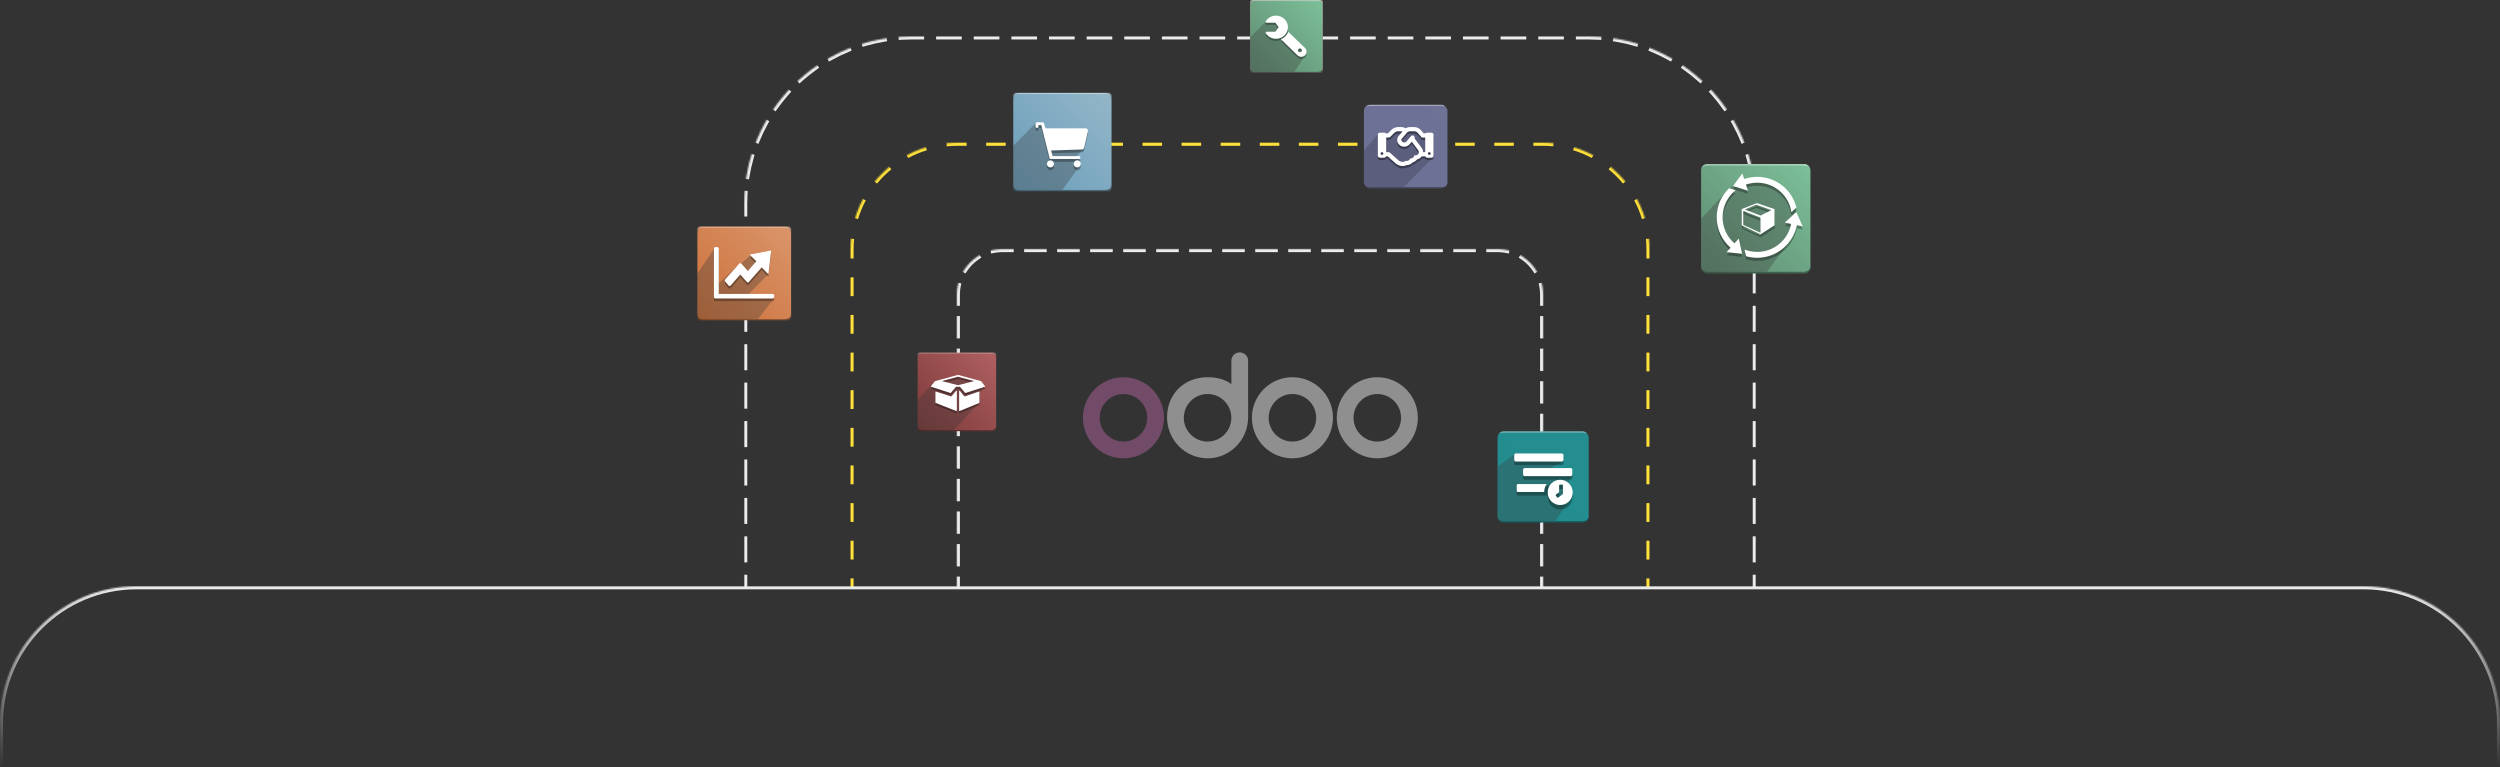 <svg width="1646" height="505" viewBox="0 0 1646 505" fill="none" xmlns="http://www.w3.org/2000/svg">
<rect x="0" y="0" width="1646" height="505" fill="#333333" stroke="none"/>
<mask id="path-1-inside-1_6986_19469" fill="white">
<path d="M490 134C490 73.249 539.249 24 600 24H1046C1106.75 24 1156 73.249 1156 134V387H490V134Z"/>
</mask>
<path fill-rule="evenodd" clip-rule="evenodd" d="M488 378.422H492V380.422V387H491H490H489H488V380.422V378.422ZM488 370.278V368.278V355.122V353.122H492V355.122V368.278V370.278H488ZM492 344.978H488V342.978V329.822V327.822H492V329.822V342.978V344.978ZM492 319.678H488V317.678V304.522V302.522H492V304.522V317.678V319.678ZM492 294.378H488V292.378V279.222V277.222H492V279.222V292.378V294.378ZM492 269.078H488V267.078V253.922V251.922H492V253.922V267.078V269.078ZM492 243.778H488V241.778V228.622V226.622H492V228.622V241.778V243.778ZM492 218.478H488V216.478V203.322V201.322H492V203.322V216.478V218.478ZM492 193.178H488V191.178V178.022V176.022H492V178.022V191.178V193.178ZM492 167.878H488V165.878V152.722V150.722H492V152.722V165.878V167.878ZM492 142.578H488V140.578V134C488 132.475 488.03 130.957 488.091 129.447C488.117 128.785 488.15 128.125 488.187 127.467L488.194 127.349C488.231 126.722 488.273 126.096 488.32 125.471L492.296 125.7L492.181 127.696C492.166 127.957 492.152 128.218 492.139 128.479C492.047 130.308 492 132.148 492 134V140.578V142.578ZM489.213 117.457C489.298 116.883 489.388 116.31 489.481 115.739L489.524 115.481C490.246 111.145 491.216 106.894 492.421 102.742L492.516 102.414C492.671 101.883 492.831 101.353 492.995 100.826L496.82 101.935L496.262 103.856C495.101 107.859 494.166 111.957 493.47 116.137L493.142 118.11L489.213 117.457ZM495.658 93.215C495.859 92.7 496.064 92.187 496.273 91.676L496.404 91.359C498.071 87.312 499.968 83.385 502.08 79.593L502.218 79.345C502.498 78.846 502.781 78.349 503.068 77.854L506.548 79.792L505.575 81.539C503.539 85.195 501.709 88.982 500.102 92.883L499.34 94.732L495.658 93.215ZM507.364 71.031C507.703 70.534 508.046 70.039 508.392 69.547L508.505 69.388C511.025 65.827 513.747 62.419 516.655 59.181L516.701 59.13C517.131 58.652 517.566 58.177 518.005 57.705L520.967 60.367L519.631 61.854C519.187 62.348 518.748 62.847 518.313 63.349C516 66.021 513.816 68.807 511.771 71.698L510.615 73.331L507.364 71.031ZM523.705 52.005L526.366 54.967L527.854 53.631C528.245 53.28 528.638 52.932 529.033 52.587C531.801 50.173 534.693 47.897 537.698 45.77L539.331 44.615L537.031 41.364C536.534 41.703 536.039 42.046 535.548 42.392L535.388 42.505C531.827 45.025 528.419 47.747 525.181 50.655L525.132 50.7C524.652 51.131 524.177 51.566 523.705 52.005ZM543.854 37.068L545.792 40.547L547.539 39.575C551.195 37.539 554.982 35.709 558.883 34.102L560.732 33.34L559.215 29.658C558.7 29.859 558.188 30.064 557.677 30.273L557.359 30.404C553.312 32.071 549.385 33.968 545.593 36.08L545.345 36.218C544.846 36.498 544.349 36.781 543.854 37.068ZM566.826 26.995L567.935 30.82L569.856 30.262C573.859 29.101 577.957 28.166 582.137 27.47L584.11 27.142L583.457 23.213C582.883 23.298 582.31 23.388 581.739 23.481L581.481 23.524C577.145 24.246 572.894 25.216 568.742 26.421L568.414 26.516C567.883 26.672 567.353 26.831 566.826 26.995ZM591.471 22.32C592.096 22.273 592.722 22.231 593.35 22.194L593.467 22.188C594.142 22.149 594.819 22.116 595.498 22.089C596.992 22.03 598.492 22 600 22H606.442H608.442V26H606.442H600C599.868 26 599.736 26 599.603 26.001C597.65 26.008 595.709 26.067 593.782 26.176C593.754 26.178 593.725 26.179 593.696 26.181L591.7 26.296L591.471 22.32ZM616.336 26H618.336H631.22H633.22V22H631.22H618.336H616.336V26ZM641.113 22H643.113H655.998H657.998V26H655.998H643.113H641.113V22ZM665.891 26H667.891H680.776H682.776V22H680.776H667.891H665.891V26ZM690.669 22H692.669H705.553H707.553V26H705.553H692.669H690.669V22ZM715.447 26H717.447H730.331H732.331V22H730.331H717.447H715.447V26ZM740.224 22H742.224H755.109H757.109V26H755.109H742.224H740.224V22ZM765.002 26H767.002H779.887H781.887V22H779.887H767.002H765.002V26ZM789.78 22H791.78H804.664H806.664V26H804.664H791.78H789.78V22ZM814.558 26H816.558H829.442H831.442V22H829.442H816.558H814.558V26ZM839.336 22H841.336H854.22H856.22V26H854.22H841.336H839.336V22ZM864.113 26H866.113H878.998H880.998V22H878.998H866.113H864.113V26ZM888.891 22H890.891H903.775H905.775V26H903.775H890.891H888.891V22ZM913.669 26H915.669H928.553H930.553V22H928.553H915.669H913.669V26ZM938.447 22H940.447H953.331H955.331V26H953.331H940.447H938.447V22ZM963.224 26H965.224H978.109H980.109V22H978.109H965.224H963.224V26ZM988.002 22H990.002H1002.89H1004.89V26H1002.89H990.002H988.002V22ZM1012.78 26H1014.78H1027.66H1029.66V22H1027.66H1014.78H1012.78V26ZM1037.56 22H1039.56H1046C1047.51 22 1049.01 22.03 1050.5 22.089C1051.18 22.116 1051.86 22.148 1052.53 22.188L1052.65 22.194C1053.28 22.231 1053.9 22.273 1054.53 22.32L1054.3 26.296L1052.3 26.181C1050.22 26.061 1048.12 26 1046 26H1039.56H1037.56V22ZM1062.54 23.213C1063.12 23.298 1063.69 23.388 1064.26 23.481L1064.52 23.524C1068.85 24.246 1073.11 25.216 1077.26 26.421L1077.59 26.517C1078.12 26.672 1078.65 26.831 1079.17 26.995L1078.06 30.82L1076.14 30.262C1072.14 29.101 1068.04 28.166 1063.86 27.47L1061.89 27.142L1062.54 23.213ZM1086.78 29.658C1087.3 29.859 1087.81 30.063 1088.32 30.271L1088.64 30.404C1092.69 32.071 1096.61 33.968 1100.41 36.08L1100.66 36.218C1101.15 36.498 1101.65 36.781 1102.15 37.068L1100.21 40.547L1098.46 39.575C1094.8 37.539 1091.02 35.709 1087.12 34.102L1085.27 33.34L1086.78 29.658ZM1108.97 41.364C1109.46 41.702 1109.96 42.044 1110.45 42.389L1110.61 42.505C1114.17 45.025 1117.58 47.747 1120.82 50.655C1120.83 50.664 1120.84 50.674 1120.85 50.683C1121.34 51.12 1121.82 51.56 1122.29 52.005L1119.63 54.967L1118.15 53.631C1115.02 50.826 1111.74 48.2 1108.3 45.77L1106.67 44.615L1108.97 41.364ZM1128 57.705L1125.03 60.367L1126.37 61.854C1129.17 64.977 1131.8 68.263 1134.23 71.698L1135.38 73.331L1138.64 71.031C1138.3 70.537 1137.96 70.046 1137.61 69.557L1137.49 69.388C1134.98 65.827 1132.25 62.419 1129.34 59.181C1129.34 59.171 1129.33 59.161 1129.32 59.152C1128.88 58.666 1128.44 58.184 1128 57.705ZM1142.93 77.854L1139.45 79.792L1140.43 81.539C1141.44 83.367 1142.41 85.228 1143.32 87.119C1144.24 89.01 1145.09 90.933 1145.9 92.883L1146.66 94.732L1150.34 93.215C1150.14 92.7 1149.94 92.186 1149.73 91.674L1149.6 91.359C1149.07 90.075 1148.51 88.802 1147.94 87.543C1146.7 84.833 1145.36 82.181 1143.92 79.593L1143.78 79.345C1143.5 78.846 1143.22 78.349 1142.93 77.854ZM1153.01 100.826L1149.18 101.935L1149.74 103.856C1150.11 105.133 1150.46 106.419 1150.78 107.715C1151.47 110.482 1152.06 113.291 1152.53 116.137L1152.86 118.11L1156.79 117.457C1156.7 116.882 1156.61 116.31 1156.52 115.738L1156.48 115.481C1156.02 112.771 1155.48 110.094 1154.83 107.454C1154.45 105.87 1154.03 104.299 1153.58 102.742L1153.48 102.413C1153.33 101.882 1153.17 101.353 1153.01 100.826ZM1157.68 125.471L1153.7 125.7L1153.82 127.696C1153.94 129.782 1154 131.884 1154 134V140.578V142.578H1158V140.578V134C1158 131.807 1157.94 129.629 1157.81 127.467C1157.81 127.432 1157.81 127.398 1157.81 127.364C1157.77 126.731 1157.73 126.1 1157.68 125.471ZM1158 150.722H1154V152.722V165.878V167.878H1158V165.878V152.722V150.722ZM1158 176.022H1154V178.022V191.178V193.178H1158V191.178V178.022V176.022ZM1158 201.322H1154V203.322V216.478V218.478H1158V216.478V203.322V201.322ZM1158 226.622H1154V228.622V241.778V243.778H1158V241.778V228.622V226.622ZM1158 251.922H1154V253.922V267.078V269.078H1158V267.078V253.922V251.922ZM1158 277.222H1154V279.222V292.378V294.378H1158V292.378V279.222V277.222ZM1158 302.522H1154V304.522V317.678V319.678H1158V317.678V304.522V302.522ZM1158 327.822H1154V329.822V342.978V344.978H1158V342.978V329.822V327.822ZM1158 353.122H1154V355.122V368.278V370.278H1158V368.278V355.122V353.122ZM1158 378.422H1154V380.422V387H1155H1156H1157H1158V380.422V378.422Z" fill="#EAECED" mask="url(#path-1-inside-1_6986_19469)"/>
<mask id="path-3-inside-2_6986_19469" fill="white">
<path d="M560 164C560 125.34 591.34 94 630 94H1016C1054.66 94 1086 125.34 1086 164V387H560V164Z"/>
</mask>
<path fill-rule="evenodd" clip-rule="evenodd" d="M559 380.806H561H562V387H561H560H559H558V380.806H559ZM558 368.417H559H561H562V356.028H561H559H558V368.417ZM558 343.639H559H561H562V331.25H561H559H558V343.639ZM558 318.861H559H561H562V306.472H561H559H558V318.861ZM558 294.083H559H561H562V281.694H561H559H558V294.083ZM558 269.306H559H561H562V256.917H561H559H558V269.306ZM558 244.528H559H561H562V232.139H561H559H558V244.528ZM558 219.75H559H561H562V207.361H561H559H558V219.75ZM558 194.972H559H561H562V182.583H561H559H558V194.972ZM558 170.194H559H561H562V164C562 162.874 562.027 161.755 562.081 160.643C562.135 159.532 562.216 158.427 562.323 157.33L561.328 157.233L559.337 157.039L558.342 156.942C558.208 158.311 558.114 159.69 558.058 161.079C558.025 161.901 558.006 162.726 558.001 163.554C558 163.703 558 163.851 558 164V170.194ZM563.954 143.963L562.04 143.383L561.083 143.093C562.463 138.539 564.282 134.175 566.49 130.052L567.372 130.524L569.135 131.469L570.016 131.941C567.931 135.834 566.214 139.954 564.911 144.253L563.954 143.963ZM576.66 120.227L575.115 118.957L574.342 118.322C575.464 116.956 576.636 115.632 577.855 114.353C578.99 113.16 580.167 112.006 581.381 110.894C582.338 110.017 583.319 109.166 584.322 108.342L584.957 109.115L586.227 110.66L586.861 111.433C586.001 112.139 585.158 112.867 584.334 113.615C582.636 115.154 581.017 116.778 579.482 118.48C578.781 119.258 578.098 120.052 577.433 120.861L576.66 120.227ZM597.469 103.135L596.524 101.372L596.052 100.49C600.175 98.282 604.539 96.463 609.093 95.083L609.383 96.04L609.963 97.954L610.253 98.911C605.954 100.214 601.834 101.931 597.941 104.016L597.469 103.135ZM623.233 95.328L623.039 93.337L622.942 92.342C624.394 92.2 625.858 92.102 627.333 92.049C628.218 92.016 629.107 92 630 92H636.433V93V95V96H630C628.672 96 627.353 96.038 626.044 96.113C625.135 96.165 624.23 96.235 623.33 96.323L623.233 95.328ZM649.3 96H662.167V95V93V92H649.3V93V95V96ZM675.033 92V93V95V96H687.9V95V93V92H675.033ZM700.767 92V93V95V96H713.633V95V93V92H700.767ZM726.5 92V93V95V96H739.367V95V93V92H726.5ZM752.233 92V93V95V96H765.1V95V93V92H752.233ZM777.967 92V93V95V96H790.833V95V93V92H777.967ZM803.7 92V93V95V96H816.567V95V93V92H803.7ZM829.433 92V93V95V96H842.3V95V93V92H829.433ZM855.167 92V93V95V96H868.033V95V93V92H855.167ZM880.9 92V93V95V96H893.767V95V93V92H880.9ZM906.633 92V93V95V96H919.5V95V93V92H906.633ZM932.367 92V93V95V96H945.233V95V93V92H932.367ZM958.1 92V93V95V96H970.967V95V93V92H958.1ZM983.833 92V93V95V96H996.7V95V93V92H983.833ZM1009.57 92V93V95V96H1016C1017.27 96 1018.52 96.035 1019.77 96.103C1020.74 96.156 1021.71 96.229 1022.67 96.323L1022.77 95.328L1022.96 93.337L1023.06 92.342C1021.7 92.21 1020.33 92.115 1018.96 92.06C1017.98 92.02 1016.99 92 1016 92H1009.57ZM1036.04 97.954L1036.62 96.04L1036.91 95.083C1041.46 96.463 1045.82 98.282 1049.95 100.49L1049.48 101.372L1048.53 103.135L1048.06 104.016C1044.17 101.931 1040.05 100.214 1035.75 98.911L1036.04 97.954ZM1059.77 110.66L1061.04 109.115L1061.68 108.342C1065.32 111.335 1068.66 114.679 1071.66 118.322L1070.89 118.957L1069.34 120.227L1068.57 120.861C1065.74 117.42 1062.58 114.26 1059.14 111.433L1059.77 110.66ZM1076.87 131.469L1078.63 130.524L1079.51 130.052C1080.17 131.276 1080.79 132.522 1081.37 133.787C1082.76 136.783 1083.95 139.891 1084.92 143.093L1083.96 143.383L1082.05 143.963L1081.09 144.253C1079.95 140.491 1078.49 136.867 1076.75 133.411C1076.5 132.918 1076.24 132.427 1075.98 131.941L1076.87 131.469ZM1084.67 157.233L1086.66 157.039L1087.66 156.942C1087.88 159.265 1088 161.619 1088 164V170.194H1087H1085H1084V164C1084 161.749 1083.89 159.524 1083.68 157.33L1084.67 157.233ZM1084 182.583V194.972H1085H1087H1088V182.583H1087H1085H1084ZM1088 207.361H1087H1085H1084V219.75H1085H1087H1088V207.361ZM1088 232.139H1087H1085H1084V244.528H1085H1087H1088V232.139ZM1088 256.917H1087H1085H1084V269.306H1085H1087H1088V256.917ZM1088 281.694H1087H1085H1084V294.083H1085H1087H1088V281.694ZM1088 306.472H1087H1085H1084V318.861H1085H1087H1088V306.472ZM1088 331.25H1087H1085H1084V343.639H1085H1087H1088V331.25ZM1088 356.028H1087H1085H1084V368.417H1085H1087H1088V356.028ZM1088 380.806H1087H1085H1084V387H1085H1086H1087H1088V380.806Z" fill="#FFE139" mask="url(#path-3-inside-2_6986_19469)"/>
<mask id="path-5-inside-3_6986_19469" fill="white">
<path d="M630 194C630 177.431 643.431 164 660 164H986C1002.57 164 1016 177.431 1016 194V387H630V194Z"/>
</mask>
<path fill-rule="evenodd" clip-rule="evenodd" d="M628 379.639H632V381.639V387H631H630H629H628V381.639V379.639ZM628 372.917V370.917V360.194V358.194H632V360.194V370.917V372.917H628ZM632 351.472H628V349.472V338.75V336.75H632V338.75V349.472V351.472ZM632 330.028H628V328.028V317.306V315.306H632V317.306V328.028V330.028ZM632 308.583H628V306.583V295.861V293.861H632V295.861V306.583V308.583ZM632 287.139H628V285.139V274.417V272.417H632V274.417V285.139V287.139ZM632 265.694H628V263.694V252.972V250.972H632V252.972V263.694V265.694ZM632 244.25H628V242.25V231.528V229.528H632V231.528V242.25V244.25ZM632 222.806H628V220.806V210.083V208.083H632V210.083V220.806V222.806ZM632 201.361H628V199.361V194M632 201.361V199.361V194C632 193.766 632.003 193.533 632.009 193.3C632.048 191.671 632.227 190.079 632.533 188.533L632.921 186.571L629.058 185.807C628.902 186.399 628.762 186.997 628.64 187.602L628.609 187.757C628.263 189.505 628.06 191.304 628.011 193.14C628.007 193.293 628.004 193.447 628.002 193.6C628.001 193.733 628 193.867 628 194M633.325 176.317L633.391 176.219C635.727 172.73 638.73 169.727 642.219 167.391L642.317 167.325C642.839 166.979 643.372 166.647 643.915 166.33L646.106 169.602L644.444 170.715C643.203 171.546 642.033 172.473 640.943 173.486C640.417 173.974 639.911 174.482 639.424 175.009C638.435 176.08 637.529 177.229 636.715 178.444L635.602 180.106L632.33 177.915C632.647 177.372 632.978 176.839 633.325 176.317ZM651.807 163.058C652.399 162.902 652.997 162.762 653.602 162.64L653.757 162.609C655.525 162.259 657.345 162.055 659.202 162.01C659.467 162.003 659.733 162 660 162H665.433H667.433V166H665.433H660C659.883 166 659.766 166.001 659.649 166.002C659.51 166.004 659.37 166.007 659.231 166.01C657.627 166.054 656.057 166.232 654.533 166.533L652.571 166.921L651.807 163.058ZM674.3 166H676.3H687.167H689.167V162H687.167H676.3H674.3V166ZM696.033 162H698.033H708.9H710.9V166H708.9H698.033H696.033V162ZM717.767 166H719.767H730.633H732.633V162H730.633H719.767H717.767V166ZM739.5 162H741.5H752.367H754.367V166H752.367H741.5H739.5V162ZM761.233 166H763.233H774.1H776.1V162H774.1H763.233H761.233V166ZM782.967 162H784.967H795.833H797.833V166H795.833H784.967H782.967V162ZM804.7 166H806.7H817.567H819.567V162H817.567H806.7H804.7V166ZM826.433 162H828.433H839.3H841.3V166H839.3H828.433H826.433V162ZM848.167 166H850.167H861.033H863.033V162H861.033H850.167H848.167V166ZM869.9 162H871.9H882.767H884.767V166H882.767H871.9H869.9V162ZM891.633 166H893.633H904.5H906.5V162H904.5H893.633H891.633V166ZM913.367 162H915.367H926.233H928.233V166H926.233H915.367H913.367V162ZM935.1 166H937.1H947.967H949.967V162H947.967H937.1H935.1V166ZM956.833 162H958.833H969.7H971.7V166H969.7H958.833H956.833V162ZM978.567 166H980.567H986C986.468 166 986.933 166.011 987.396 166.034C988.783 166.102 990.142 166.271 991.467 166.533L993.429 166.921L994.193 163.058C993.601 162.902 993.003 162.763 992.399 162.64L992.243 162.609C990.633 162.291 988.98 162.093 987.295 162.026C986.865 162.009 986.434 162 986 162H980.567H978.567V166ZM1002.08 166.33C1002.63 166.646 1003.16 166.978 1003.68 167.324L1003.78 167.391C1004.22 167.683 1004.65 167.985 1005.07 168.298C1008.01 170.485 1010.57 173.166 1012.61 176.219L1012.68 176.319C1013.02 176.841 1013.35 177.373 1013.67 177.915L1010.4 180.106L1009.29 178.444C1007.41 175.641 1005.04 173.196 1002.3 171.232C1002.06 171.056 1001.81 170.883 1001.56 170.715L999.894 169.602L1002.08 166.33ZM1016.94 185.807L1013.08 186.571L1013.47 188.533C1013.58 189.104 1013.68 189.681 1013.75 190.264C1013.92 191.486 1014 192.733 1014 194V199.361V201.361H1018V199.361V194C1018 192.666 1017.92 191.35 1017.76 190.058C1017.66 189.282 1017.54 188.515 1017.39 187.757L1017.36 187.603C1017.24 186.998 1017.1 186.399 1016.94 185.807ZM1018 208.083H1014V210.083V220.806V222.806H1018V220.806V210.083V208.083ZM1018 229.528H1014V231.528V242.25V244.25H1018V242.25V231.528V229.528ZM1018 250.972H1014V252.972V263.694V265.694H1018V263.694V252.972V250.972ZM1018 272.417H1014V274.417V285.139V287.139H1018V285.139V274.417V272.417ZM1018 293.861H1014V295.861V306.583V308.583H1018V306.583V295.861V293.861ZM1018 315.306H1014V317.306V328.028V330.028H1018V328.028V317.306V315.306ZM1018 336.75H1014V338.75V349.472V351.472H1018V349.472V338.75V336.75ZM1018 358.194H1014V360.194V370.917V372.917H1018V370.917V360.194V358.194ZM1018 379.639H1014V381.639V387H1015H1016H1017H1018V381.639V379.639Z" fill="#EAECED" mask="url(#path-5-inside-3_6986_19469)"/>
<path d="M906.819 301.752C901.54 301.752 896.38 300.187 891.991 297.254C887.601 294.321 884.18 290.152 882.16 285.275C880.14 280.398 879.611 275.032 880.641 269.854C881.671 264.677 884.213 259.921 887.946 256.188C891.679 252.455 896.435 249.913 901.612 248.883C906.79 247.853 912.156 248.382 917.033 250.402C921.91 252.422 926.079 255.843 929.012 260.233C931.945 264.622 933.51 269.782 933.51 275.061C933.51 282.14 930.698 288.929 925.692 293.934C920.687 298.94 913.898 301.752 906.819 301.752ZM906.819 290.72C909.916 290.72 912.944 289.801 915.519 288.081C918.094 286.36 920.101 283.915 921.286 281.053C922.471 278.192 922.781 275.044 922.177 272.006C921.573 268.969 920.081 266.179 917.892 263.989C915.702 261.799 912.912 260.308 909.874 259.703C906.837 259.099 903.688 259.409 900.827 260.595C897.966 261.78 895.52 263.787 893.8 266.362C892.079 268.937 891.161 271.964 891.161 275.061C891.161 279.214 892.81 283.197 895.747 286.134C898.683 289.07 902.666 290.72 906.819 290.72ZM850.946 301.752C845.667 301.752 840.507 300.187 836.118 297.254C831.729 294.321 828.307 290.152 826.287 285.275C824.267 280.398 823.739 275.032 824.768 269.854C825.798 264.677 828.34 259.921 832.073 256.188C835.806 252.455 840.562 249.913 845.739 248.883C850.917 247.853 856.283 248.382 861.161 250.402C866.038 252.422 870.206 255.843 873.139 260.233C876.072 264.622 877.637 269.782 877.637 275.061C877.637 282.14 874.825 288.929 869.82 293.934C864.814 298.94 858.025 301.752 850.946 301.752ZM850.946 290.72C854.043 290.72 857.071 289.801 859.646 288.081C862.221 286.36 864.228 283.915 865.413 281.053C866.598 278.192 866.908 275.044 866.304 272.006C865.7 268.969 864.209 266.179 862.019 263.989C859.829 261.799 857.039 260.308 854.001 259.703C850.964 259.099 847.815 259.409 844.954 260.595C842.093 261.78 839.647 263.787 837.927 266.362C836.206 268.937 835.288 271.964 835.288 275.061C835.288 279.214 836.938 283.197 839.874 286.134C842.811 289.07 846.793 290.72 850.946 290.72ZM821.764 274.705C821.764 289.617 809.807 301.752 795.074 301.752C780.34 301.752 768.383 289.652 768.383 274.741C768.383 259.83 779.237 248.37 795.074 248.37C800.91 248.37 806.319 249.616 810.732 252.854V237.374C810.732 234.42 813.33 232 816.248 232C819.167 232 821.764 234.42 821.764 237.374V274.705ZM795.074 290.72C798.171 290.72 801.198 289.801 803.773 288.081C806.348 286.36 808.355 283.915 809.54 281.053C810.725 278.192 811.036 275.044 810.431 272.006C809.827 268.969 808.336 266.179 806.146 263.989C803.956 261.799 801.166 260.308 798.128 259.703C795.091 259.099 791.943 259.409 789.081 260.595C786.22 261.78 783.775 263.787 782.054 266.362C780.333 268.937 779.415 271.964 779.415 275.061C779.415 279.214 781.065 283.197 784.001 286.134C786.938 289.07 790.921 290.72 795.074 290.72Z" fill="#8F8F8F"/>
<path d="M739.691 301.753C734.412 301.753 729.251 300.187 724.862 297.255C720.473 294.322 717.052 290.153 715.032 285.276C713.012 280.399 712.483 275.032 713.513 269.855C714.543 264.677 717.085 259.921 720.818 256.189C724.55 252.456 729.306 249.914 734.484 248.884C739.661 247.854 745.028 248.383 749.905 250.403C754.782 252.423 758.951 255.844 761.883 260.233C764.816 264.623 766.382 269.783 766.382 275.062C766.382 282.141 763.57 288.93 758.564 293.935C753.559 298.941 746.77 301.753 739.691 301.753ZM739.691 290.721C742.788 290.721 745.815 289.802 748.39 288.082C750.965 286.361 752.972 283.915 754.158 281.054C755.343 278.193 755.653 275.045 755.049 272.007C754.444 268.97 752.953 266.18 750.763 263.99C748.573 261.8 745.783 260.308 742.746 259.704C739.708 259.1 736.56 259.41 733.699 260.595C730.837 261.78 728.392 263.787 726.671 266.362C724.951 268.938 724.032 271.965 724.032 275.062C724.032 279.215 725.682 283.198 728.619 286.134C731.555 289.071 735.538 290.721 739.691 290.721Z" fill="#714B67"/>
<mask id="path-9-inside-4_6986_19469" fill="white">
<path d="M0 476C0 426.294 40.294 386 90 386H1556C1605.71 386 1646 426.294 1646 476V505H0V476Z"/>
</mask>
<path d="M-2 476C-2 425.19 39.19 384 90 384H1556C1606.81 384 1648 425.19 1648 476H1644C1644 427.399 1604.6 388 1556 388H90C41.399 388 2 427.399 2 476H-2ZM1646 505H0H1646ZM-2 505V476C-2 425.19 39.19 384 90 384V388C41.399 388 2 427.399 2 476V505H-2ZM1556 384C1606.81 384 1648 425.19 1648 476V505H1644V476C1644 427.399 1604.6 388 1556 388V384Z" fill="url(#paint0_linear_6986_19469)" mask="url(#path-9-inside-4_6986_19469)"/>
<mask id="mask0_6986_19469" style="mask-type:alpha" maskUnits="userSpaceOnUse" x="459" y="149" width="62" height="62">
<path d="M462.543 149H516.571C520.114 149 521 149.886 521 153.429V206.571C521 210.114 520.114 211 516.571 211H462.543C459.886 211 459 210.114 459 206.571V153.429C459 149.886 459.886 149 462.543 149Z" fill="white"/>
</mask>
<g mask="url(#mask0_6986_19469)">
<path fill-rule="evenodd" clip-rule="evenodd" d="M459 149H521V211H459V149Z" fill="url(#paint1_linear_6986_19469)"/>
<path fill-rule="evenodd" clip-rule="evenodd" d="M462.543 149.886H516.571C518.934 149.886 520.409 150.476 521 151.657V149H459V151.657C459.591 150.476 460.771 149.886 462.543 149.886Z" fill="white" fill-opacity="0.383"/>
<path opacity="0.324" fill-rule="evenodd" clip-rule="evenodd" d="M499.072 210.117H462.543C460.771 210.117 459 209.987 459 206.506V180.281L470.514 163.174H473.171V186.645L486.457 174.006L487.32 174.027L494.429 167.687L505.943 180.327L490 196.576H509.486L499.072 210.117Z" fill="#393939"/>
<path fill-rule="evenodd" clip-rule="evenodd" d="M462.543 210.114H516.571C518.934 210.114 520.409 209.228 521 207.457V211H459V207.457C459.591 209.228 460.771 210.114 462.543 210.114Z" fill="black" fill-opacity="0.383"/>
<path opacity="0.3" d="M508.814 195.304C509.326 195.304 509.744 195.78 509.744 196.361V197.227C509.744 197.808 509.326 198.285 508.814 198.285H470.985C470.473 198.285 470.055 197.808 470.055 197.227V165.518C470.055 164.937 470.473 164.461 470.985 164.461H472.313C472.825 164.461 473.243 164.937 473.243 165.518V195.304H508.814ZM493.542 169.393L497.954 173.789L492.372 180.211L488.062 175.313C487.698 174.899 487.116 174.899 486.751 175.313L477.528 185.689C477.352 185.896 477.253 186.158 477.25 186.43C477.248 186.702 477.34 186.966 477.512 187.177L479.721 189.767C480.086 190.189 480.683 190.198 481.047 189.776L487.412 182.544L491.714 187.433C491.794 187.53 491.895 187.608 492.009 187.662C492.123 187.715 492.247 187.743 492.373 187.743C492.499 187.743 492.623 187.715 492.737 187.662C492.851 187.608 492.952 187.53 493.032 187.433L501.498 177.814L505.942 182.359L507.713 166.714L493.542 169.393Z" fill="black"/>
<path d="M508.814 193.533C509.326 193.533 509.744 194.008 509.744 194.589V195.456C509.744 196.037 509.326 196.513 508.814 196.513H470.985C470.473 196.513 470.055 196.037 470.055 195.456V163.747C470.055 163.165 470.473 162.689 470.985 162.689H472.313C472.825 162.689 473.243 163.165 473.243 163.747V193.533H508.814ZM493.542 167.622L497.954 172.018L492.372 178.439L488.062 173.541C487.698 173.128 487.116 173.128 486.751 173.541L477.528 183.917C477.352 184.124 477.253 184.386 477.25 184.658C477.248 184.93 477.34 185.195 477.512 185.405L479.721 187.995C480.086 188.418 480.683 188.427 481.047 188.004L487.412 180.772L491.714 185.661C491.794 185.758 491.895 185.837 492.009 185.89C492.123 185.944 492.247 185.972 492.373 185.972C492.499 185.972 492.623 185.944 492.737 185.89C492.851 185.837 492.952 185.758 493.032 185.661L501.498 176.042L505.942 180.588L507.713 164.943L493.542 167.622Z" fill="white"/>
</g>
<mask id="mask1_6986_19469" style="mask-type:alpha" maskUnits="userSpaceOnUse" x="667" y="61" width="65" height="65">
<path d="M670.714 61H727.357C731.071 61 732 61.929 732 65.643V121.357C732 125.071 731.071 126 727.357 126H670.714C667.929 126 667 125.071 667 121.357V65.643C667 61.929 667.929 61 670.714 61Z" fill="white"/>
</mask>
<g mask="url(#mask1_6986_19469)">
<path fill-rule="evenodd" clip-rule="evenodd" d="M667 61H732V126H667V61Z" fill="url(#paint2_linear_6986_19469)"/>
<path fill-rule="evenodd" clip-rule="evenodd" d="M670.714 61.929H727.357C729.834 61.929 731.381 62.548 732 63.786V61H667V63.786C667.619 62.548 668.857 61.929 670.714 61.929Z" fill="white" fill-opacity="0.383"/>
<path opacity="0.324" fill-rule="evenodd" clip-rule="evenodd" d="M699.5 125.073H670.714C668.857 125.073 667 124.145 667 121.359V96.088L682.128 80.797L686.5 80.502L688.357 85.145H715.286L713.463 97.906L708.786 102.788H710.643L711.146 104.264L708.082 107.202L711.146 108.908L699.5 125.073Z" fill="#393939"/>
<path fill-rule="evenodd" clip-rule="evenodd" d="M670.714 125.073H727.357C729.834 125.073 731.381 124.144 732 122.287V126.001H667V122.287C667.619 124.144 668.857 125.073 670.714 125.073Z" fill="black" fill-opacity="0.383"/>
<path opacity="0.3" d="M713.772 99.072C713.698 99.409 713.512 99.711 713.243 99.928C712.975 100.145 712.641 100.264 712.295 100.266L692.078 100.929L693.006 104.643H710.649C711.578 104.643 711.578 106.5 710.649 106.5H691.149L685.578 84.215H683.72V85.143C683.72 85.763 683.411 86.072 682.792 86.072C682.172 86.072 681.863 85.763 681.863 85.143V83.286C681.925 82.667 682.235 82.357 682.792 82.357H686.506C686.986 82.357 687.295 82.667 687.435 83.286L688.363 86.333H714.781C715.754 86.333 716.475 87.247 716.259 88.207L713.772 99.072ZM709.256 112.072C708.64 112.072 708.05 111.827 707.615 111.392C707.179 110.956 706.935 110.366 706.935 109.75C706.935 109.135 707.179 108.544 707.615 108.109C708.05 107.673 708.64 107.429 709.256 107.429C709.872 107.429 710.462 107.673 710.898 108.109C711.333 108.544 711.578 109.135 711.578 109.75C711.578 110.366 711.333 110.956 710.898 111.392C710.462 111.827 709.872 112.072 709.256 112.072ZM691.613 112.072C690.998 112.072 690.407 111.827 689.972 111.392C689.536 110.956 689.292 110.366 689.292 109.75C689.292 109.135 689.536 108.544 689.972 108.109C690.407 107.673 690.998 107.429 691.613 107.429C692.229 107.429 692.819 107.673 693.255 108.109C693.69 108.544 693.935 109.135 693.935 109.75C693.935 110.366 693.69 110.956 693.255 111.392C692.819 111.827 692.229 112.072 691.613 112.072V112.072Z" fill="black"/>
<path d="M713.772 97.216C713.698 97.553 713.512 97.855 713.243 98.072C712.975 98.29 712.641 98.409 712.295 98.41L692.078 99.073L693.006 102.788H710.649C711.578 102.788 711.578 104.645 710.649 104.645H691.149L685.578 82.359H683.72V83.288C683.72 83.907 683.411 84.216 682.792 84.216C682.172 84.216 681.863 83.907 681.863 83.288V81.43C681.925 80.811 682.235 80.502 682.792 80.502H686.506C686.986 80.502 687.295 80.811 687.435 81.43L688.363 84.477H714.781C715.754 84.477 716.475 85.392 716.259 86.352L713.772 97.216ZM709.256 110.216C708.64 110.216 708.05 109.972 707.615 109.536C707.179 109.101 706.935 108.51 706.935 107.895C706.935 107.279 707.179 106.689 707.615 106.253C708.05 105.818 708.64 105.573 709.256 105.573C709.872 105.573 710.462 105.818 710.898 106.253C711.333 106.689 711.578 107.279 711.578 107.895C711.578 108.51 711.333 109.101 710.898 109.536C710.462 109.972 709.872 110.216 709.256 110.216V110.216ZM691.613 110.216C690.998 110.216 690.407 109.972 689.972 109.536C689.536 109.101 689.292 108.51 689.292 107.895C689.292 107.279 689.536 106.689 689.972 106.253C690.407 105.818 690.998 105.573 691.613 105.573C692.229 105.573 692.819 105.818 693.255 106.253C693.69 106.689 693.935 107.279 693.935 107.895C693.935 108.51 693.69 109.101 693.255 109.536C692.819 109.972 692.229 110.216 691.613 110.216V110.216Z" fill="white"/>
</g>
<mask id="mask2_6986_19469" style="mask-type:alpha" maskUnits="userSpaceOnUse" x="604" y="232" width="52" height="52">
<path d="M606.971 232H652.286C655.257 232 656 232.743 656 235.714V280.286C656 283.257 655.257 284 652.286 284H606.971C604.743 284 604 283.257 604 280.286V235.714C604 232.743 604.743 232 606.971 232Z" fill="white"/>
</mask>
<g mask="url(#mask2_6986_19469)">
<path fill-rule="evenodd" clip-rule="evenodd" d="M604 232H656V284H604V232Z" fill="url(#paint3_linear_6986_19469)"/>
<path fill-rule="evenodd" clip-rule="evenodd" d="M606.971 232.743H652.286C654.267 232.743 655.505 233.238 656 234.229V232H604V234.229C604.495 233.238 605.486 232.743 606.971 232.743Z" fill="white" fill-opacity="0.383"/>
<path opacity="0.33" fill-rule="evenodd" clip-rule="evenodd" d="M628.098 283.251H606.971C605.486 283.251 604 282.508 604 280.279V263.305L615.612 250.914L630.743 247.594L642.629 250.565L648.529 254.542L644.857 258.737V265.107L628.098 283.251Z" fill="#393939"/>
<path fill-rule="evenodd" clip-rule="evenodd" d="M606.971 283.254H652.286C654.267 283.254 655.505 282.511 656 281.025V283.997H604V281.025C604.495 282.511 605.486 283.254 606.971 283.254Z" fill="black" fill-opacity="0.383"/>
<path opacity="0.3" d="M644.742 259.341C644.776 259.366 644.804 259.399 644.824 259.437C644.843 259.474 644.853 259.516 644.853 259.559V266.537C644.853 266.59 644.838 266.641 644.808 266.685C644.779 266.729 644.737 266.764 644.688 266.784L631.852 272.093C631.811 272.11 631.767 272.117 631.723 272.112C631.679 272.108 631.637 272.093 631.601 272.068C631.564 272.043 631.534 272.01 631.513 271.971C631.492 271.933 631.482 271.889 631.482 271.845V259.009C631.482 258.954 631.499 258.9 631.531 258.855C631.563 258.81 631.608 258.776 631.66 258.757C631.712 258.739 631.769 258.737 631.822 258.752C631.875 258.767 631.922 258.798 631.957 258.841L634.817 262.377C634.817 262.377 634.952 262.558 635.16 262.486C635.408 262.4 644.5 259.306 644.5 259.306C644.54 259.292 644.583 259.288 644.625 259.294C644.667 259.3 644.707 259.316 644.742 259.341V259.341ZM648.512 255.721C648.538 255.755 648.556 255.794 648.563 255.836C648.571 255.877 648.568 255.92 648.555 255.961C648.541 256.001 648.517 256.038 648.486 256.068C648.455 256.099 648.418 256.121 648.377 256.134L635.722 260.21C635.668 260.228 635.61 260.229 635.555 260.214C635.5 260.199 635.451 260.168 635.414 260.125L631.871 255.981L630.821 256.256L630.806 256.259C630.757 256.272 630.706 256.272 630.657 256.259L629.607 255.985L626.064 260.129C626.027 260.172 625.978 260.203 625.923 260.218C625.868 260.233 625.81 260.231 625.756 260.213L613.101 256.137C613.06 256.125 613.022 256.102 612.991 256.072C612.96 256.042 612.937 256.005 612.923 255.964C612.91 255.924 612.907 255.881 612.914 255.839C612.922 255.797 612.94 255.758 612.966 255.725L615.541 252.46C615.579 252.413 615.631 252.379 615.689 252.364L630.655 248.354C630.71 248.339 630.767 248.338 630.823 248.35L645.789 252.361C645.849 252.376 645.901 252.41 645.938 252.457L648.512 255.722L648.512 255.721ZM630.746 255.124L641.463 252.338L630.746 249.483L620.014 252.342L630.746 255.124ZM629.807 258.757C629.92 258.795 629.995 258.896 629.995 259.009V271.846C629.995 271.935 629.948 272.018 629.87 272.069C629.831 272.093 629.786 272.108 629.74 272.113C629.694 272.117 629.648 272.11 629.605 272.093L616.056 266.784C616.005 266.765 615.961 266.732 615.93 266.687C615.899 266.643 615.882 266.591 615.881 266.537V259.559C615.881 259.473 615.925 259.392 615.999 259.341C616.036 259.317 616.078 259.3 616.122 259.294C616.167 259.288 616.211 259.292 616.254 259.306C616.254 259.306 625.85 262.4 626.112 262.486C626.332 262.558 626.474 262.377 626.474 262.377L629.494 258.841C629.532 258.798 629.582 258.767 629.638 258.752C629.694 258.737 629.753 258.739 629.807 258.757V258.757Z" fill="black"/>
<path d="M644.742 257.861C644.776 257.886 644.804 257.918 644.824 257.956C644.843 257.994 644.853 258.036 644.853 258.078V265.056C644.853 265.109 644.838 265.161 644.808 265.205C644.779 265.249 644.737 265.283 644.688 265.303L631.852 270.613C631.811 270.63 631.767 270.636 631.723 270.632C631.679 270.627 631.637 270.612 631.601 270.587C631.564 270.563 631.534 270.53 631.513 270.491C631.492 270.452 631.482 270.409 631.482 270.365V257.529C631.482 257.473 631.499 257.42 631.531 257.374C631.563 257.329 631.608 257.295 631.66 257.277C631.712 257.258 631.769 257.257 631.822 257.272C631.875 257.287 631.922 257.318 631.957 257.361L634.817 260.897C634.817 260.897 634.952 261.077 635.16 261.005C635.408 260.92 644.5 257.825 644.5 257.825C644.54 257.811 644.583 257.807 644.625 257.814C644.667 257.82 644.707 257.836 644.742 257.861ZM648.512 254.241C648.538 254.274 648.556 254.313 648.563 254.355C648.571 254.397 648.568 254.44 648.555 254.48C648.541 254.521 648.517 254.558 648.486 254.588C648.455 254.618 648.418 254.64 648.377 254.653L635.722 258.729C635.668 258.747 635.61 258.749 635.555 258.734C635.5 258.719 635.451 258.688 635.414 258.645L631.871 254.501L630.821 254.776L630.806 254.779C630.757 254.791 630.706 254.791 630.657 254.779L629.607 254.505L626.064 258.648C626.027 258.691 625.978 258.722 625.923 258.737C625.868 258.752 625.81 258.751 625.756 258.733L613.101 254.657C613.06 254.644 613.022 254.622 612.991 254.592C612.96 254.562 612.937 254.525 612.923 254.484C612.91 254.443 612.907 254.4 612.914 254.359C612.922 254.317 612.94 254.278 612.966 254.245L615.541 250.98C615.579 250.932 615.631 250.899 615.689 250.883L630.655 246.873C630.71 246.859 630.767 246.857 630.823 246.869L645.789 250.88C645.849 250.896 645.901 250.93 645.938 250.977L648.512 254.242L648.512 254.241ZM630.746 253.644L641.463 250.858L630.746 248.002L620.014 250.862L630.746 253.644ZM629.807 257.276C629.92 257.315 629.995 257.416 629.995 257.529V270.365C629.995 270.454 629.948 270.538 629.87 270.588C629.831 270.613 629.786 270.628 629.74 270.632C629.694 270.636 629.648 270.63 629.605 270.613L616.056 265.303C616.005 265.285 615.961 265.251 615.93 265.207C615.899 265.163 615.882 265.11 615.881 265.056V258.078C615.881 257.992 615.925 257.911 615.999 257.861C616.036 257.836 616.078 257.82 616.122 257.814C616.167 257.808 616.211 257.812 616.254 257.825C616.254 257.825 625.85 260.92 626.112 261.005C626.332 261.077 626.474 260.897 626.474 260.897L629.494 257.361C629.532 257.317 629.582 257.286 629.638 257.271C629.694 257.256 629.753 257.258 629.807 257.277V257.276Z" fill="white"/>
</g>
<mask id="mask3_6986_19469" style="mask-type:alpha" maskUnits="userSpaceOnUse" x="823" y="0" width="48" height="48">
<path d="M825.743 0C847.971 0 862.829 0 867.571 0C870.314 0 871 0.686 871 3.429C871 29.519 871 42.805 871 44.571C871 47.314 870.314 48 867.571 48C864.829 48 829.171 48 825.743 48C823.686 48 823 47.314 823 44.571C823 42.835 823 28.663 823 3.429C823 0.686 823.686 0 825.743 0Z" fill="white"/>
</mask>
<g mask="url(#mask3_6986_19469)">
<path d="M871 0.004H823V48.004H871V0.004Z" fill="url(#paint4_linear_6986_19469)"/>
<path fill-rule="evenodd" clip-rule="evenodd" d="M825.743 0.687H867.571C869.4 0.687 870.543 1.144 871 2.059C871 0.23 871 -0.456 871 0.001H823C823 -0.456 823 0.23 823 2.059C823.457 1.144 824.371 0.687 825.743 0.687Z" fill="white" fill-opacity="0.383"/>
<path opacity="0.324" fill-rule="evenodd" clip-rule="evenodd" d="M851.35 47.318H825.743C824.371 47.318 823 46.632 823 44.575V19.79L835.489 8.918H849.743C852.759 11.646 855.959 13.74 859.343 15.202C859.375 19.921 859.375 25.041 859.343 30.562L861.878 32.12L860.168 34.835L860.641 37.285L851.35 47.318Z" fill="#393939"/>
<path fill-rule="evenodd" clip-rule="evenodd" d="M825.743 47.317H867.571C869.4 47.317 870.543 46.631 871 45.26C871 47.088 871 48.003 871 48.003H823C823 48.003 823 47.088 823 45.26C823.457 46.631 824.371 47.317 825.743 47.317Z" fill="black" fill-opacity="0.383"/>
<path opacity="0.3" d="M859.344 28.457C858.704 28.167 858.012 27.971 857.287 27.886V18.516H850.429C849.058 18.516 848.372 17.83 848.372 16.459V11.659H837.401V37.716H850.085C850.434 38.486 850.918 39.182 851.507 39.773H836.715C835.801 39.773 835.344 39.316 835.344 38.402V10.973C835.344 10.059 835.801 9.602 836.715 9.602H850.429C851.801 10.287 857.287 14.402 859.344 15.773V28.457ZM850.429 11.659V16.459H857.287L850.429 11.659ZM852.283 24.418V25.489C852.283 25.741 851.986 25.947 851.623 25.947H842.379C842.016 25.947 841.719 25.741 841.719 25.489V24.418C841.719 24.166 842.016 23.96 842.379 23.96H851.623C851.986 23.96 852.283 24.166 852.283 24.418ZM851.623 28.035C851.986 28.035 852.283 28.242 852.283 28.494C852.283 28.753 852.283 28.856 852.283 28.802C852.283 29.24 851.478 30.023 851.115 30.023H842.379C842.016 30.023 841.719 29.817 841.719 29.564V28.494C841.719 28.242 842.016 28.035 842.379 28.035H851.623ZM849.744 32.23C849.921 32.23 849.829 32.894 849.466 34.223H842.203C841.937 34.223 841.719 34.017 841.719 33.764V32.694C841.719 32.442 841.937 32.236 842.203 32.236L849.744 32.23ZM860.815 35.757L861.766 36.306C861.875 36.368 861.925 36.498 861.888 36.618C861.641 37.413 861.219 38.132 860.667 38.729C860.582 38.821 860.445 38.842 860.336 38.779L859.386 38.23C858.986 38.573 858.526 38.839 858.029 39.014V40.112C858.029 40.238 857.942 40.346 857.82 40.374C857.04 40.549 856.202 40.558 855.382 40.374C855.26 40.346 855.172 40.238 855.172 40.112V39.014C854.676 38.839 854.216 38.573 853.816 38.23L852.866 38.779C852.757 38.842 852.62 38.821 852.534 38.729C851.983 38.132 851.561 37.413 851.314 36.618C851.277 36.498 851.327 36.368 851.436 36.306L852.387 35.757C852.291 35.239 852.291 34.708 852.387 34.19L851.436 33.64C851.327 33.578 851.277 33.448 851.314 33.328C851.561 32.533 851.983 31.814 852.535 31.217C852.62 31.125 852.757 31.104 852.866 31.167L853.816 31.716C854.216 31.373 854.676 31.107 855.172 30.931V29.834C855.172 29.708 855.259 29.6 855.382 29.572C856.162 29.397 857 29.388 857.82 29.572C857.942 29.599 858.029 29.708 858.029 29.834V30.931C858.526 31.107 858.986 31.373 859.386 31.716L860.336 31.167C860.445 31.104 860.582 31.125 860.667 31.217C861.219 31.814 861.641 32.533 861.888 33.328C861.925 33.448 861.875 33.578 861.766 33.64L860.815 34.19C860.91 34.708 860.91 35.239 860.815 35.757ZM858.387 34.973C858.387 33.988 857.586 33.187 856.601 33.187C855.616 33.187 854.815 33.988 854.815 34.973C854.815 35.958 855.616 36.759 856.601 36.759C857.586 36.759 858.387 35.958 858.387 34.973Z" fill="black"/>
<path d="M859.344 27.092C858.704 26.802 858.012 26.606 857.287 26.521V17.151H850.429C849.058 17.151 848.372 16.465 848.372 15.094V10.293H837.401V36.351H850.085C850.434 37.121 850.918 37.817 851.507 38.408H836.715C835.801 38.408 835.344 37.951 835.344 37.036V9.608C835.344 8.693 835.801 8.236 836.715 8.236H850.429C851.801 8.922 857.287 13.036 859.344 14.408V27.092ZM850.429 10.293V15.094H857.287L850.429 10.293ZM852.283 23.053V24.123C852.283 24.376 851.986 24.582 851.623 24.582H842.379C842.016 24.582 841.719 24.376 841.719 24.123V23.053C841.719 22.801 842.016 22.595 842.379 22.595H851.623C851.986 22.595 852.283 22.801 852.283 23.053ZM851.623 26.67C851.986 26.67 852.283 26.877 852.283 27.129C852.283 27.388 852.283 27.491 852.283 27.436C852.283 27.875 851.478 28.658 851.115 28.658H842.379C842.016 28.658 841.719 28.451 841.719 28.199V27.129C841.719 26.877 842.016 26.67 842.379 26.67H851.623ZM849.744 30.865C849.921 30.865 849.829 31.529 849.466 32.858H842.203C841.937 32.858 841.719 32.651 841.719 32.399V31.329C841.719 31.077 841.937 30.87 842.203 30.87L849.744 30.865ZM860.815 34.391L861.766 34.94C861.875 35.003 861.925 35.133 861.888 35.252C861.641 36.048 861.219 36.767 860.667 37.364C860.582 37.456 860.445 37.477 860.336 37.414L859.386 36.865C858.986 37.208 858.526 37.474 858.029 37.649V38.747C858.029 38.873 857.942 38.981 857.82 39.009C857.04 39.184 856.202 39.193 855.382 39.009C855.26 38.981 855.172 38.873 855.172 38.747V37.649C854.676 37.474 854.216 37.208 853.816 36.865L852.866 37.414C852.757 37.477 852.62 37.456 852.534 37.364C851.983 36.767 851.561 36.048 851.314 35.252C851.277 35.133 851.327 35.003 851.436 34.94L852.387 34.391C852.291 33.873 852.291 33.342 852.387 32.824L851.436 32.275C851.327 32.212 851.277 32.083 851.314 31.963C851.561 31.168 851.983 30.449 852.535 29.852C852.62 29.76 852.757 29.739 852.866 29.801L853.816 30.35C854.216 30.008 854.676 29.742 855.172 29.566V28.468C855.172 28.343 855.259 28.234 855.382 28.207C856.162 28.032 857 28.023 857.82 28.207C857.942 28.234 858.029 28.343 858.029 28.468V29.566C858.526 29.742 858.986 30.008 859.386 30.35L860.336 29.801C860.445 29.739 860.582 29.76 860.667 29.852C861.219 30.449 861.641 31.167 861.888 31.963C861.925 32.083 861.875 32.212 861.766 32.275L860.815 32.824C860.91 33.342 860.91 33.873 860.815 34.391ZM858.387 33.608C858.387 32.623 857.586 31.822 856.601 31.822C855.616 31.822 854.815 32.623 854.815 33.608C854.815 34.592 855.616 35.394 856.601 35.394C857.586 35.394 858.387 34.592 858.387 33.608Z" fill="white"/>
</g>
<g clip-path="url(#clip0_6986_19469)">
<mask id="mask4_6986_19469" style="mask-type:alpha" maskUnits="userSpaceOnUse" x="823" y="0" width="48" height="48">
<path d="M825.743 0H867.571C870.314 0 871 0.686 871 3.429V44.571C871 47.314 870.314 48 867.571 48H825.743C823.686 48 823 47.314 823 44.571V3.429C823 0.686 823.686 0 825.743 0Z" fill="white"/>
</mask>
<g mask="url(#mask4_6986_19469)">
<path fill-rule="evenodd" clip-rule="evenodd" d="M823 0H871V48H823V0Z" fill="url(#paint5_linear_6986_19469)"/>
<path fill-rule="evenodd" clip-rule="evenodd" d="M825.743 0.686H867.571C869.4 0.686 870.543 1.143 871 2.057V0H823V2.057C823.457 1.143 824.371 0.686 825.743 0.686Z" fill="white" fill-opacity="0.383"/>
<path opacity="0.324" fill-rule="evenodd" clip-rule="evenodd" d="M825.743 47.315C824.371 47.315 823 46.629 823 44.572V24.737L833.322 14.315L845.975 14.464L847.85 19.216V22.318L859.768 35.644L852.257 47.315H825.743Z" fill="#393939"/>
<path fill-rule="evenodd" clip-rule="evenodd" d="M825.743 47.315H867.571C869.4 47.315 870.543 46.629 871 45.258V48.001H823V45.258C823.457 46.629 824.371 47.315 825.743 47.315Z" fill="black" fill-opacity="0.383"/>
<path opacity="0.3" d="M833.944 22.253C833.435 22.253 833.117 22.791 833.379 23.213C834.757 25.432 837.266 26.916 840.132 26.916C844.464 26.916 847.98 23.526 848.007 19.335C848.034 15.125 844.477 11.656 840.132 11.656C837.268 11.656 834.762 13.137 833.383 15.352C833.119 15.777 833.431 16.318 833.944 16.318H839.694L841.882 19.286L839.694 22.253H833.944V22.253ZM843.331 27.181L854.282 37.791C855.649 39.115 857.865 39.115 859.233 37.791C859.557 37.481 859.815 37.109 859.991 36.697C860.167 36.285 860.258 35.841 860.258 35.393C860.258 34.945 860.167 34.501 859.991 34.089C859.815 33.677 859.557 33.305 859.233 32.995L848.281 22.386C847.397 24.568 845.585 26.324 843.331 27.181V27.181ZM854.57 34.545C854.57 33.843 855.157 33.274 855.882 33.274C856.607 33.274 857.195 33.843 857.195 34.545C857.195 35.248 856.607 35.817 855.882 35.817C855.157 35.817 854.57 35.248 854.57 34.545Z" fill="black"/>
<path d="M833.944 20.882C833.435 20.882 833.117 21.42 833.379 21.842C834.757 24.061 837.266 25.545 840.132 25.545C844.464 25.545 847.98 22.155 848.007 17.964C848.034 13.754 844.477 10.285 840.132 10.285C837.268 10.285 834.762 11.766 833.383 13.98C833.119 14.406 833.431 14.947 833.944 14.947H839.694L841.882 17.915L839.694 20.882H833.944V20.882ZM843.331 25.81L854.282 36.42C855.649 37.744 857.865 37.744 859.233 36.42C859.557 36.11 859.815 35.738 859.991 35.326C860.167 34.914 860.258 34.47 860.258 34.022C860.258 33.574 860.167 33.13 859.991 32.718C859.815 32.306 859.557 31.934 859.233 31.624L848.281 21.015C847.397 23.197 845.585 24.953 843.331 25.81V25.81ZM854.57 33.174C854.57 32.472 855.157 31.903 855.882 31.903C856.607 31.903 857.195 32.472 857.195 33.174C857.195 33.877 856.607 34.446 855.882 34.446C855.157 34.446 854.57 33.877 854.57 33.174Z" fill="white"/>
</g>
</g>
<g clip-path="url(#clip1_6986_19469)">
<path fill-rule="evenodd" clip-rule="evenodd" d="M898 69H953V124H898V69Z" fill="url(#paint6_linear_6986_19469)"/>
<path fill-rule="evenodd" clip-rule="evenodd" d="M901.143 69.786H949.071C951.167 69.786 952.476 70.31 953 71.357V69H898V71.357C898.524 70.31 899.571 69.786 901.143 69.786Z" fill="white" fill-opacity="0.383"/>
<path opacity="0.165" fill-rule="evenodd" clip-rule="evenodd" d="M924.261 123.214H901.148C899.574 123.214 898 123.1 898 120.001V98.908L907.702 87.91L914.527 88.14L921.08 85.5H932.098L936.821 88.713L943.571 88.14V103.507L924.261 123.214Z" fill="black"/>
<path fill-rule="evenodd" clip-rule="evenodd" d="M901.143 123.215H949.071C951.167 123.215 952.476 122.429 953 120.857V124H898V120.857C898.524 122.429 899.571 123.215 901.143 123.215Z" fill="black" fill-opacity="0.383"/>
<path opacity="0.372" d="M942.46 88.904H939.71C939.303 88.904 938.938 89.082 938.685 89.363H937.338L935.554 87.284L935.545 87.273C934.986 86.634 934.296 86.122 933.523 85.771C932.75 85.42 931.91 85.238 931.061 85.238H928.394C927.377 85.238 926.394 85.521 925.547 86.04C924.597 85.516 923.529 85.24 922.444 85.238H920.604C918.948 85.238 917.304 85.881 916.066 87.117L913.821 89.363H912.318C912.189 89.219 912.031 89.103 911.854 89.024C911.678 88.945 911.486 88.904 911.293 88.904H908.543C908.178 88.904 907.829 89.049 907.571 89.307C907.313 89.565 907.168 89.915 907.168 90.279V104.029C907.168 104.789 907.783 105.404 908.543 105.404H911.293C911.577 105.404 911.855 105.316 912.087 105.152C912.319 104.988 912.495 104.756 912.589 104.488H913.666L917.983 108.36C919.446 109.874 921.417 110.905 923.516 110.905C924.455 110.905 925.366 110.684 926.158 110.278C927.586 110.307 929.085 109.684 930.115 108.479C931.271 108.148 932.291 107.453 933.02 106.497C934.222 106.245 935.354 105.552 936.081 104.488H938.413C938.508 104.756 938.683 104.988 938.915 105.152C939.148 105.316 939.425 105.404 939.709 105.404H942.459C942.824 105.404 943.174 105.26 943.431 105.002C943.689 104.744 943.834 104.394 943.834 104.029V90.279C943.834 89.915 943.689 89.565 943.431 89.307C943.174 89.049 942.825 88.904 942.46 88.904ZM909.919 103.571C909.796 103.575 909.674 103.554 909.56 103.509C909.445 103.465 909.341 103.398 909.253 103.313C909.165 103.227 909.095 103.125 909.047 103.012C909 102.899 908.975 102.777 908.975 102.655C908.975 102.532 909 102.411 909.047 102.298C909.095 102.185 909.165 102.082 909.253 101.997C909.341 101.912 909.445 101.845 909.56 101.8C909.674 101.756 909.796 101.735 909.919 101.738C910.157 101.745 910.384 101.845 910.55 102.016C910.716 102.187 910.809 102.416 910.809 102.655C910.809 102.893 910.716 103.123 910.55 103.294C910.384 103.465 910.157 103.564 909.919 103.571ZM933.553 103.241C932.673 104.06 931.439 103.89 931.263 103.699C931.344 104.466 930.218 106.051 928.451 105.927C928.134 106.988 926.835 107.865 925.502 107.402C924.993 107.912 924.215 108.154 923.517 108.154C922.087 108.154 920.78 107.322 919.9 106.383L915.242 102.207C914.906 101.905 914.47 101.738 914.019 101.738H912.669V92.113H914.201C914.687 92.113 915.153 91.92 915.497 91.576L918.012 89.062C918.699 88.374 919.632 87.988 920.604 87.988H922.443C922.776 87.988 923.103 88.033 923.417 88.12L920.938 91.013C920.285 91.772 919.922 92.738 919.915 93.74C919.908 94.742 920.258 95.713 920.901 96.481C922.757 98.707 926.136 98.728 928.033 96.593L929.521 94.87L933.671 100.362C934.441 101.199 934.299 102.548 933.553 103.241ZM938.335 101.738H936.934C936.948 100.596 936.545 99.488 935.802 98.621L931.329 92.702C931.469 92.401 931.496 92.06 931.405 91.741C931.314 91.422 931.111 91.147 930.833 90.966C930.555 90.784 930.221 90.71 929.892 90.755C929.564 90.801 929.263 90.964 929.045 91.214L925.972 94.773C925.784 94.982 925.554 95.148 925.297 95.26C925.039 95.372 924.761 95.427 924.48 95.422C924.2 95.417 923.924 95.352 923.67 95.231C923.417 95.109 923.193 94.935 923.013 94.719C922.788 94.45 922.665 94.11 922.668 93.759C922.67 93.407 922.797 93.069 923.026 92.802L926.345 88.93C926.598 88.635 926.912 88.397 927.266 88.234C927.62 88.072 928.005 87.987 928.394 87.987H931.061C931.984 87.987 932.862 88.386 933.471 89.079L936.074 92.113H938.335V101.738ZM941.085 103.571C940.962 103.575 940.84 103.554 940.726 103.509C940.612 103.465 940.507 103.398 940.419 103.313C940.331 103.227 940.261 103.125 940.214 103.012C940.166 102.899 940.141 102.777 940.141 102.655C940.141 102.532 940.166 102.411 940.214 102.298C940.261 102.185 940.331 102.082 940.419 101.997C940.507 101.912 940.612 101.845 940.726 101.8C940.84 101.756 940.962 101.735 941.085 101.738C941.323 101.745 941.55 101.845 941.716 102.016C941.882 102.187 941.975 102.416 941.975 102.655C941.975 102.893 941.882 103.123 941.716 103.294C941.55 103.465 941.323 103.564 941.085 103.571Z" fill="black"/>
<path d="M942.46 87.332H939.71C939.303 87.332 938.938 87.51 938.685 87.791H937.338L935.554 85.711L935.545 85.701C934.986 85.062 934.296 84.549 933.523 84.198C932.75 83.847 931.91 83.666 931.061 83.666H928.394C927.377 83.666 926.394 83.949 925.547 84.468C924.597 83.943 923.529 83.667 922.444 83.666H920.604C918.948 83.666 917.304 84.309 916.066 85.545L913.821 87.791H912.318C912.189 87.647 912.031 87.531 911.854 87.452C911.678 87.373 911.486 87.332 911.293 87.332H908.543C908.178 87.332 907.829 87.477 907.571 87.735C907.313 87.993 907.168 88.343 907.168 88.707V102.457C907.168 103.217 907.783 103.832 908.543 103.832H911.293C911.577 103.832 911.855 103.744 912.087 103.58C912.319 103.416 912.495 103.184 912.589 102.916H913.666L917.983 106.787C919.446 108.302 921.417 109.333 923.516 109.333C924.455 109.333 925.366 109.112 926.158 108.706C927.586 108.735 929.085 108.112 930.115 106.907C931.271 106.576 932.291 105.881 933.02 104.924C934.222 104.673 935.354 103.98 936.081 102.916H938.413C938.508 103.184 938.683 103.416 938.915 103.58C939.148 103.744 939.425 103.832 939.709 103.832H942.459C942.824 103.832 943.174 103.687 943.431 103.429C943.689 103.172 943.834 102.822 943.834 102.457V88.707C943.834 88.343 943.689 87.993 943.431 87.735C943.174 87.477 942.824 87.332 942.459 87.332H942.46ZM909.919 101.999C909.796 102.003 909.674 101.982 909.56 101.937C909.445 101.893 909.341 101.826 909.253 101.74C909.165 101.655 909.095 101.553 909.047 101.44C909 101.327 908.975 101.205 908.975 101.083C908.975 100.96 909 100.838 909.047 100.725C909.095 100.612 909.165 100.51 909.253 100.425C909.341 100.339 909.445 100.272 909.56 100.228C909.674 100.183 909.796 100.162 909.919 100.166C910.157 100.173 910.384 100.273 910.55 100.444C910.716 100.615 910.809 100.844 910.809 101.083C910.809 101.321 910.716 101.55 910.55 101.721C910.384 101.892 910.157 101.992 909.919 101.999ZM933.553 101.669C932.673 102.488 931.439 102.318 931.263 102.127C931.344 102.894 930.218 104.479 928.451 104.355C928.134 105.416 926.835 106.293 925.502 105.83C924.993 106.339 924.215 106.582 923.517 106.582C922.087 106.582 920.78 105.749 919.9 104.811L915.242 100.634C914.906 100.333 914.47 100.166 914.019 100.166H912.669V90.541H914.201C914.687 90.541 915.153 90.348 915.497 90.004L918.012 87.489C918.699 86.802 919.632 86.416 920.604 86.416H922.443C922.776 86.416 923.103 86.461 923.417 86.547L920.938 89.44C920.285 90.199 919.922 91.166 919.915 92.168C919.908 93.169 920.258 94.141 920.901 94.909C922.757 97.135 926.136 97.156 928.033 95.021L929.521 93.298L933.671 98.79C934.441 99.627 934.299 100.975 933.553 101.669V101.669ZM938.335 100.166H936.934C936.948 99.024 936.545 97.916 935.802 97.049L931.329 91.129C931.469 90.829 931.496 90.488 931.405 90.169C931.314 89.85 931.111 89.575 930.833 89.393C930.555 89.212 930.221 89.138 929.892 89.183C929.564 89.229 929.263 89.391 929.045 89.641L925.972 93.201C925.784 93.409 925.554 93.576 925.297 93.688C925.039 93.8 924.761 93.855 924.48 93.85C924.2 93.845 923.924 93.779 923.67 93.658C923.417 93.537 923.193 93.363 923.013 93.147C922.788 92.878 922.665 92.537 922.668 92.186C922.67 91.835 922.797 91.496 923.026 91.23L926.345 87.358C926.598 87.062 926.912 86.825 927.266 86.662C927.62 86.499 928.005 86.415 928.394 86.415H931.061C931.984 86.415 932.862 86.814 933.471 87.507L936.074 90.541H938.335V100.166V100.166ZM941.085 101.999C940.962 102.003 940.84 101.982 940.726 101.937C940.612 101.893 940.507 101.826 940.419 101.74C940.331 101.655 940.261 101.553 940.214 101.44C940.166 101.327 940.141 101.205 940.141 101.083C940.141 100.96 940.166 100.838 940.214 100.725C940.261 100.612 940.331 100.51 940.419 100.425C940.507 100.339 940.612 100.272 940.726 100.228C940.84 100.183 940.962 100.162 941.085 100.166C941.323 100.173 941.55 100.273 941.716 100.444C941.882 100.615 941.975 100.844 941.975 101.083C941.975 101.321 941.882 101.55 941.716 101.721C941.55 101.892 941.323 101.992 941.085 101.999Z" fill="white"/>
</g>
<g clip-path="url(#clip2_6986_19469)">
<path fill-rule="evenodd" clip-rule="evenodd" d="M1120 108H1192V180H1120V108Z" fill="url(#paint7_linear_6986_19469)"/>
<path fill-rule="evenodd" clip-rule="evenodd" d="M1124.11 109.029H1186.86C1189.6 109.029 1191.31 109.715 1192 111.086V108H1120V111.086C1120.69 109.715 1122.06 109.029 1124.11 109.029Z" fill="white" fill-opacity="0.383"/>
<path opacity="0.324" fill-rule="evenodd" clip-rule="evenodd" d="M1163.33 178.971H1124.11C1122.06 178.971 1120 177.942 1120 174.857V143.999L1136.35 126.318C1145.95 116.72 1159.09 114.514 1171.43 123.428C1180.08 129.679 1183.85 137.279 1182.73 146.226C1182.69 146.519 1182.62 146.961 1182.53 147.553C1182.44 148.02 1182.33 148.483 1182.21 148.944C1181.82 150.453 1180.62 153.604 1178.63 158.399L1163.33 178.971Z" fill="#393939"/>
<path fill-rule="evenodd" clip-rule="evenodd" d="M1124.11 178.97H1186.86C1189.6 178.97 1191.31 177.942 1192 175.885V179.999H1120V175.885C1120.69 177.942 1122.06 178.97 1124.11 178.97Z" fill="black" fill-opacity="0.383"/>
<path opacity="0.3" fill-rule="evenodd" clip-rule="evenodd" d="M1156.74 135.771L1168.34 139.727V150.409L1159.14 156.343L1146.74 150.408V139.728L1156.74 135.771ZM1156.35 136.8L1148.8 140L1159.13 144L1166.29 140.4L1156.35 136.8ZM1147.77 140.914V150.114L1159.09 155.314V145.314L1147.77 140.914ZM1147.14 116.229L1141.07 124.517L1150.85 127.639L1149.53 123.574C1151.92 122.755 1154.42 122.337 1156.94 122.336C1168.39 122.336 1177.84 130.752 1179.47 141.741L1182.79 138.717C1179.91 127.113 1169.42 118.487 1156.94 118.487C1154.01 118.487 1151.11 118.972 1148.34 119.921L1147.14 116.229ZM1138.46 125.951C1133.42 130.8 1130.29 137.591 1130.29 145.119C1130.29 153.104 1133.82 160.285 1139.4 165.172L1136.79 168.059L1147 169.16L1144.82 159.143L1141.97 162.304C1139.51 160.168 1137.54 157.528 1136.19 154.563C1134.84 151.597 1134.15 148.377 1134.16 145.119C1134.15 141.696 1134.91 138.316 1136.4 135.231C1137.88 132.146 1140.04 129.437 1142.72 127.305L1139.71 126.343L1138.46 125.951ZM1182.71 141.702L1175.11 148.596L1179.29 149.5C1177.26 160.001 1168.05 167.902 1156.94 167.902C1154 167.902 1151.19 167.359 1148.61 166.351L1149.55 170.73C1151.96 171.422 1154.44 171.772 1156.94 171.771C1169.86 171.771 1180.65 162.527 1183.07 150.305L1186.86 151.109L1182.71 141.702Z" fill="black"/>
<path fill-rule="evenodd" clip-rule="evenodd" d="M1156.74 133.715L1168.34 137.671V148.352L1159.14 154.286L1146.74 148.351V137.672L1156.74 133.715ZM1156.35 134.743L1148.8 137.943L1159.13 141.943L1166.29 138.343L1156.35 134.743ZM1147.77 138.858V148.057L1159.09 153.258V143.258L1147.77 138.858ZM1147.14 114.172L1141.07 122.46L1150.85 125.583L1149.53 121.517C1151.92 120.699 1154.42 120.281 1156.94 120.28C1168.39 120.28 1177.84 128.695 1179.47 139.685L1182.79 136.661C1179.91 125.056 1169.42 116.431 1156.94 116.431C1154.01 116.431 1151.11 116.915 1148.34 117.864L1147.14 114.172ZM1138.46 123.894C1133.42 128.744 1130.29 135.534 1130.29 143.062C1130.29 151.047 1133.82 158.229 1139.4 163.115L1136.79 166.003L1147 167.103L1144.82 157.086L1141.97 160.248C1139.51 158.112 1137.54 155.471 1136.19 152.506C1134.84 149.541 1134.15 146.32 1134.16 143.062C1134.15 139.64 1134.91 136.259 1136.4 133.175C1137.88 130.09 1140.04 127.38 1142.72 125.249L1139.71 124.287L1138.46 123.894ZM1182.71 139.645L1175.11 146.539L1179.29 147.443C1177.26 157.945 1168.05 165.845 1156.94 165.845C1154 165.845 1151.19 165.302 1148.61 164.294L1149.55 168.674C1151.96 169.365 1154.44 169.716 1156.94 169.715C1169.86 169.715 1180.65 160.47 1183.07 148.248L1186.86 149.053L1182.71 139.645Z" fill="white"/>
</g>
<g clip-path="url(#clip3_6986_19469)">
<path fill-rule="evenodd" clip-rule="evenodd" d="M986 284H1046V344H986V284Z" fill="url(#paint8_linear_6986_19469)"/>
<path fill-rule="evenodd" clip-rule="evenodd" d="M989.429 284.857H1041.71C1044 284.857 1045.43 285.429 1046 286.571V284H986V286.571C986.572 285.429 987.714 284.857 989.429 284.857Z" fill="white" fill-opacity="0.383"/>
<path fill-rule="evenodd" clip-rule="evenodd" d="M989.429 343.144H1041.71C1044 343.144 1045.43 342.287 1046 340.572V344.001H986V340.572C986.572 342.287 987.714 343.144 989.429 343.144Z" fill="black" fill-opacity="0.383"/>
<path opacity="0.32" fill-rule="evenodd" clip-rule="evenodd" d="M989.374 343.142C988.26 343.142 985.945 342.8 985.945 340.142L986.001 307.228L997.427 298.828L1028.63 303.885L1020.29 308.6L1025.09 308.685L1035.2 312.457L1031.92 318.817L1034.52 327.223L1023.92 343.142H989.374Z" fill="#393939"/>
<g opacity="0.3">
<path d="M1027.23 318.799C1022.69 318.799 1019 322.485 1019 327.113C1019 331.742 1022.69 335.428 1027.23 335.428C1031.77 335.428 1035.46 331.742 1035.46 327.113C1035.46 322.485 1031.77 318.799 1027.23 318.799ZM1028.94 328.056C1028.94 328.142 1028.86 328.313 1028.77 328.399L1025.86 330.542C1025.69 330.713 1025.43 330.628 1025.26 330.456L1024.32 329.17C1024.14 328.999 1024.23 328.742 1024.4 328.57L1026.54 327.028V322.399C1026.54 322.142 1026.72 321.97 1026.97 321.97H1028.6C1028.86 321.97 1029.03 322.142 1029.03 322.399V328.056H1028.94ZM1028.34 306.199H998.001C997.487 306.199 996.973 305.77 996.973 305.17V301.913C996.973 301.399 997.401 300.885 998.001 300.885H1028.34C1028.86 300.885 1029.37 301.313 1029.37 301.913V305.17C1029.29 305.685 1028.86 306.199 1028.34 306.199ZM1034.17 315.799H1003.83C1003.32 315.799 1002.8 315.37 1002.8 314.77V311.513C1002.8 310.999 1003.23 310.485 1003.83 310.485H1034.17C1034.69 310.485 1035.2 310.913 1035.2 311.513V314.77C1035.12 315.37 1034.69 315.799 1034.17 315.799ZM1016.41 324.542C1016.41 322.913 1016.76 321.456 1017.46 320.17H999.302C998.882 320.17 998.601 320.599 998.601 321.028V324.542C998.601 325.056 998.952 325.399 999.302 325.399H1016.48C1016.41 325.056 1016.41 324.799 1016.41 324.542Z" fill="black"/>
<path d="M1022.43 321.028V319.914L999.459 321.028C998.944 321.028 998.602 321.457 998.602 321.885V325.4C998.602 325.914 999.03 326.257 999.459 326.257H1020.46C1020.46 324.2 1021.23 322.4 1022.43 321.028Z" fill="black"/>
</g>
<path d="M1028.34 303.887H998.001C997.487 303.887 996.973 303.458 996.973 302.858V299.601C996.973 299.087 997.401 298.572 998.001 298.572H1028.34C1028.86 298.572 1029.37 299.001 1029.37 299.601V302.858C1029.29 303.458 1028.86 303.887 1028.34 303.887ZM1034.17 313.487H1003.83C1003.32 313.487 1002.8 313.058 1002.8 312.458V309.201C1002.8 308.687 1003.23 308.172 1003.83 308.172H1034.17C1034.69 308.172 1035.2 308.601 1035.2 309.201V312.458C1035.12 313.058 1034.69 313.487 1034.17 313.487ZM1018.32 318.715H999.31C998.885 318.715 998.601 319.144 998.601 319.572V323.087C998.601 323.601 998.956 323.944 999.31 323.944H1016.68C1016.68 321.972 1017.32 320.087 1018.32 318.715ZM1027.23 315.887C1022.69 315.887 1019 319.572 1019 324.201C1019 328.829 1022.69 332.515 1027.23 332.515C1031.77 332.515 1035.46 328.829 1035.46 324.201C1035.46 319.572 1031.77 315.887 1027.23 315.887ZM1028.94 325.144C1028.94 325.229 1028.86 325.401 1028.77 325.487L1025.86 327.629C1025.69 327.801 1025.43 327.715 1025.26 327.544L1024.32 326.258C1024.14 326.087 1024.23 325.829 1024.4 325.658L1026.54 324.115V319.487C1026.54 319.229 1026.72 319.058 1026.97 319.058H1028.6C1028.86 319.058 1029.03 319.229 1029.03 319.487V325.144H1028.94Z" fill="white"/>
</g>
<defs>
<linearGradient id="paint0_linear_6986_19469" x1="823" y1="386" x2="823" y2="505" gradientUnits="userSpaceOnUse">
<stop stop-color="#EAECED"/>
<stop offset="1" stop-color="#EAECED" stop-opacity="0"/>
</linearGradient>
<linearGradient id="paint1_linear_6986_19469" x1="521" y1="149" x2="459" y2="211" gradientUnits="userSpaceOnUse">
<stop stop-color="#DA956B"/>
<stop offset="1" stop-color="#CC7039"/>
</linearGradient>
<linearGradient id="paint2_linear_6986_19469" x1="732" y1="61" x2="667" y2="126" gradientUnits="userSpaceOnUse">
<stop stop-color="#94B6C8"/>
<stop offset="1" stop-color="#6A9EBA"/>
</linearGradient>
<linearGradient id="paint3_linear_6986_19469" x1="656" y1="232" x2="604" y2="284" gradientUnits="userSpaceOnUse">
<stop stop-color="#B06161"/>
<stop offset="0.458" stop-color="#984E4E"/>
<stop offset="1" stop-color="#7C3838"/>
</linearGradient>
<linearGradient id="paint4_linear_6986_19469" x1="871" y1="0.004" x2="823" y2="48.004" gradientUnits="userSpaceOnUse">
<stop stop-color="#CD7690"/>
<stop offset="1" stop-color="#CA5377"/>
</linearGradient>
<linearGradient id="paint5_linear_6986_19469" x1="871" y1="0" x2="823" y2="48" gradientUnits="userSpaceOnUse">
<stop stop-color="#7CC098"/>
<stop offset="1" stop-color="#5F8A71"/>
</linearGradient>
<linearGradient id="paint6_linear_6986_19469" x1="6296.91" y1="170.09" x2="898" y2="5569" gradientUnits="userSpaceOnUse">
<stop stop-color="#797DA5"/>
<stop offset="0.508" stop-color="#6D7194"/>
<stop offset="1" stop-color="#626584"/>
</linearGradient>
<linearGradient id="paint7_linear_6986_19469" x1="1192" y1="108" x2="1120" y2="180" gradientUnits="userSpaceOnUse">
<stop stop-color="#7CC098"/>
<stop offset="1" stop-color="#5F8A71"/>
</linearGradient>
<linearGradient id="paint8_linear_6986_19469" x1="6986" y1="284" x2="986" y2="6284" gradientUnits="userSpaceOnUse">
<stop stop-color="#269396"/>
<stop offset="1" stop-color="#218689"/>
</linearGradient>
<clipPath id="clip0_6986_19469">
<rect width="48" height="48" fill="white" transform="translate(823)"/>
</clipPath>
<clipPath id="clip1_6986_19469">
<rect x="898" y="69" width="55" height="55" rx="4" fill="white"/>
</clipPath>
<clipPath id="clip2_6986_19469">
<rect x="1120" y="108" width="72" height="72" rx="4" fill="white"/>
</clipPath>
<clipPath id="clip3_6986_19469">
<rect x="986" y="284" width="60" height="60" rx="4" fill="white"/>
</clipPath>
</defs>
</svg>
